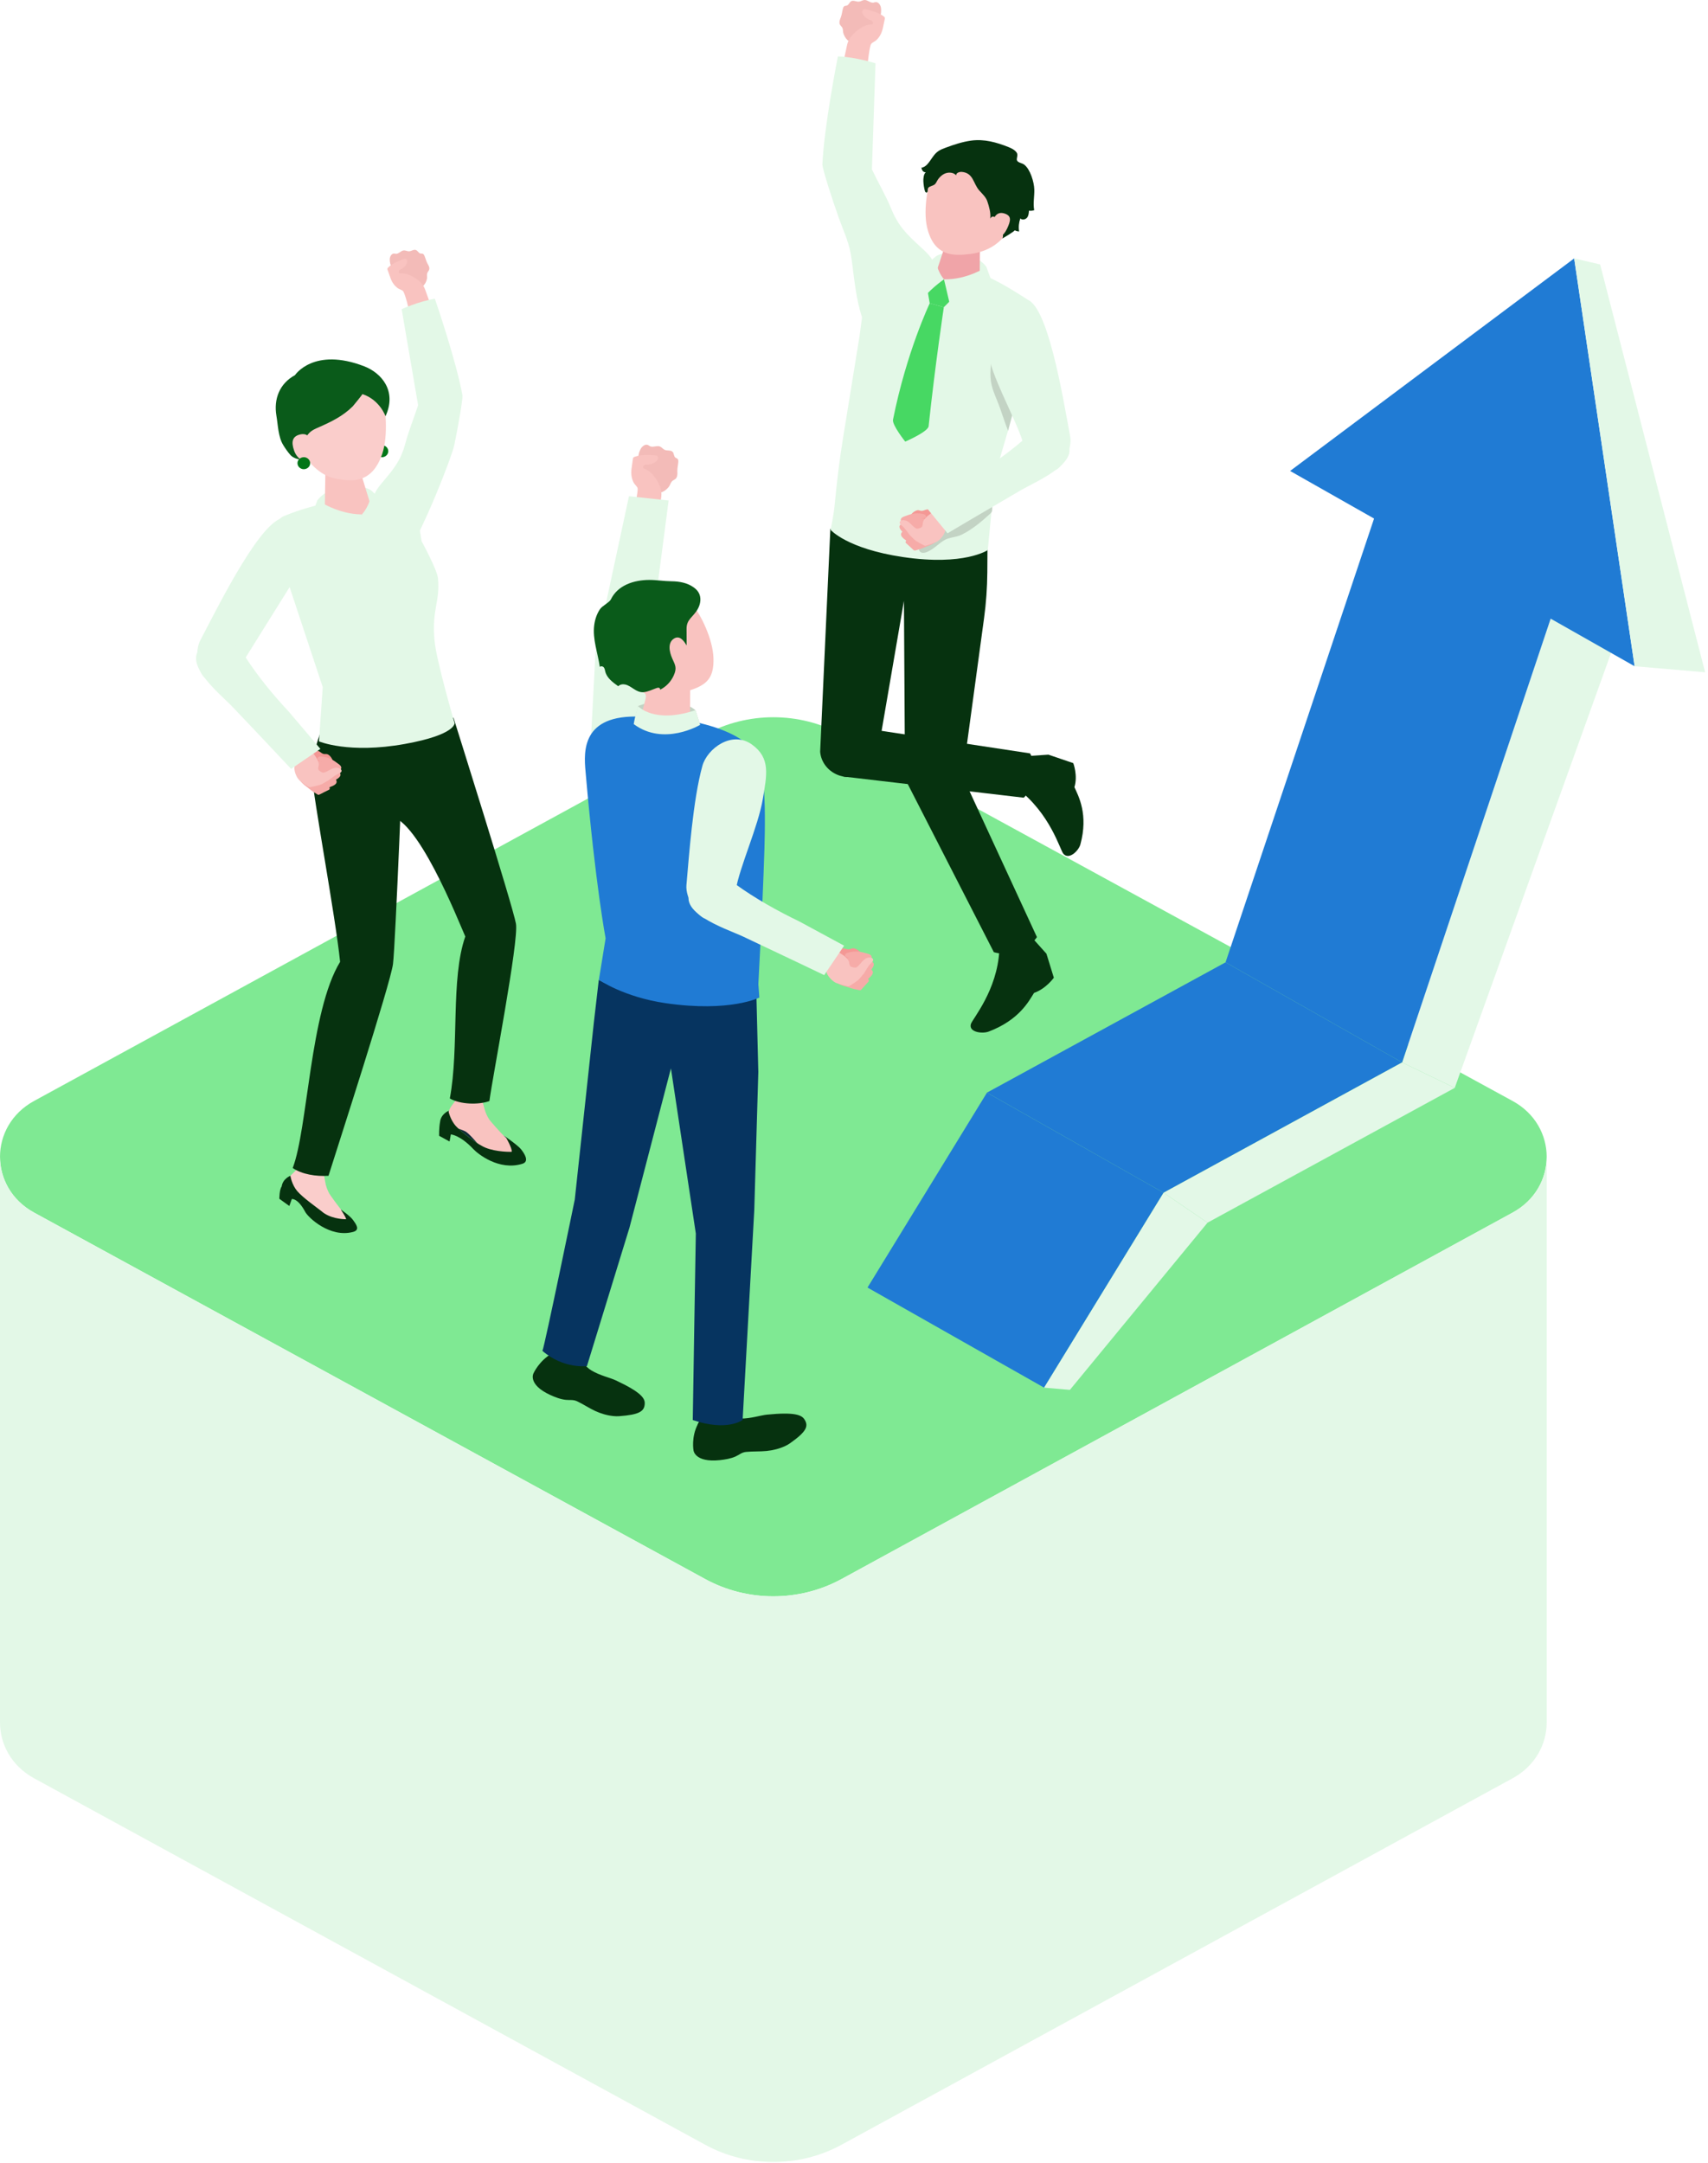 <svg width="425" height="538" viewBox="0 0 425 538" fill="none" xmlns="http://www.w3.org/2000/svg">
<path d="M209.39 392.802L376.379 301.642C387.685 295.472 387.685 280.042 376.379 273.872L209.39 182.712C198.899 176.982 185.964 176.982 175.472 182.712L8.483 273.862C-2.823 280.032 -2.823 295.462 8.483 301.632L175.472 392.792C185.964 398.522 198.899 398.522 209.39 392.792V392.802Z" fill="#7FE993"/>
<path d="M384.86 287.691C384.881 293.111 382.057 298.541 376.378 301.631L209.389 392.791C198.897 398.521 185.963 398.521 175.471 392.791L8.482 301.641C2.803 298.541 -0.021 293.111 0 287.691V428.471C0 433.871 2.835 439.261 8.482 442.351L175.471 533.511C185.963 539.241 198.897 539.241 209.389 533.511L376.378 442.351C382.026 439.271 384.85 433.871 384.86 428.471V287.691Z" fill="#E3F8E7"/>
<path d="M208.889 5.831C208.974 6.301 209.45 6.551 209.63 6.981C209.82 7.431 209.714 7.961 209.894 8.421C210.571 10.281 211.787 10.561 213.437 11.491C213.628 11.601 213.85 11.701 214.072 11.701C214.294 11.701 214.495 11.591 214.685 11.481C215.161 11.201 215.648 10.861 215.975 10.421C216.377 9.871 216.24 9.481 216.367 8.901C216.483 8.371 216.79 8.291 217.171 7.911C217.583 7.491 217.847 6.961 218.091 6.451C218.778 5.011 219.466 3.461 219.201 1.901C219.085 1.211 218.546 0.421 217.816 0.531C217.657 0.551 217.509 0.621 217.35 0.651C216.568 0.791 215.891 -0.039 215.098 0.001C214.622 0.031 214.22 0.361 213.744 0.411C213.099 0.481 212.401 0.001 211.83 0.291C211.354 0.541 211.227 1.221 210.708 1.391C210.518 1.451 210.307 1.431 210.137 1.521C209.905 1.631 209.81 1.891 209.746 2.131C209.556 2.801 209.503 3.511 209.27 4.171C209.069 4.741 208.794 5.191 208.911 5.841L208.889 5.831Z" fill="#F3BBB8"/>
<path d="M219.691 6.952C219.871 6.212 219.987 5.442 220.156 4.732C220.177 4.622 220.209 4.512 220.177 4.402C220.135 4.272 220.029 4.172 219.913 4.092C218.686 3.152 217.11 2.742 215.587 2.352C215.376 2.302 215.143 2.242 214.932 2.322C214.456 2.502 214.498 3.162 214.741 3.592C215.069 4.152 215.598 4.612 216.222 4.862C216.518 4.982 216.835 5.062 217.057 5.282C217.279 5.502 217.311 5.922 217.036 6.062C215.852 6.072 214.709 6.572 213.768 7.252C212.361 8.272 211.156 9.472 210.786 11.142C210.384 12.972 210.003 14.802 209.633 16.642L215.852 16.292C215.852 16.292 216.306 11.612 216.772 10.922C217.004 10.582 217.745 10.302 218.073 9.982C218.453 9.612 218.781 9.192 219.035 8.742C219.342 8.192 219.543 7.582 219.691 6.962V6.952Z" fill="#F9C3C0"/>
<path d="M208.5 14.021C208.5 14.021 205.073 31.081 204.629 40.981C204.756 42.312 206.882 49.032 208.68 54.102C209.78 57.221 211.038 59.702 211.662 63.011C212.762 68.852 212.995 83.112 219.668 85.561C222.006 86.421 227.802 79.011 229.071 76.171C230.34 73.362 233.555 69.171 232.645 66.082C232.095 64.212 230.551 62.772 229.071 61.431C225.538 58.221 223.497 56.161 221.773 51.952C220.398 48.611 218.516 45.411 216.961 42.142L217.849 15.742C217.849 15.742 212.963 14.191 208.51 14.021H208.5Z" fill="#E3F8E7"/>
<path d="M218.504 186.842L224.924 149.482L225.188 192.682C225.548 195.362 227.547 197.592 230.276 198.382C234.855 199.702 239.519 196.542 239.667 192.012L244.86 153.792C245.378 150.012 245.643 146.202 245.675 142.392L245.749 130.602C245.749 130.602 240.651 135.002 225.41 135.472C212.878 135.862 206.616 131.542 206.616 131.542L204.078 187.002C204.3 189.722 206.215 192.062 208.954 192.942C213.491 194.402 218.24 191.352 218.494 186.832L218.504 186.842Z" fill="#06320F"/>
<path d="M257.042 233.51L260.385 237.24L262.225 243.21C262.225 243.21 260.3 245.94 257.296 246.99C255.995 249.08 253.573 253.73 246.033 256.6C244.404 257.22 240.988 256.76 241.58 254.74C241.939 253.49 248.169 246.38 248.666 236.33C252.77 234.41 257.042 233.51 257.042 233.51Z" fill="#06320F"/>
<path d="M225.484 194.271L247.293 236.851C247.293 236.851 249.979 237.811 253.258 236.651C256.568 235.481 258.017 233.101 258.017 233.101L239.667 193.391L225.484 194.261V194.271Z" fill="#06320F"/>
<path d="M255.702 188.071L260.874 187.721L267.061 189.831C267.061 189.831 268.245 192.901 267.346 195.811C268.361 198.031 270.868 202.611 268.827 210.061C268.383 211.671 265.961 214.001 264.586 212.361C263.74 211.351 261.381 202.421 253.121 196.121C253.925 191.861 255.702 188.071 255.702 188.071Z" fill="#06320F"/>
<path d="M209.905 193.171L254.738 198.431C254.738 198.431 256.483 197.021 257.118 193.541C257.837 189.601 256.293 187.401 256.293 187.401L217.044 181.451L209.895 193.181L209.905 193.171Z" fill="#06320F"/>
<path d="M245.791 136.822L247.557 118.262L258.017 82.592C259.106 79.542 258.324 76.162 254.982 74.062C247.293 69.232 238.324 63.332 221.635 66.752C219.35 67.222 218.123 69.542 217.034 71.492C215.722 73.822 214.834 76.422 214.485 79.052L213.882 83.582C212.486 92.182 211.101 100.772 209.705 109.372C208.827 114.822 208.192 120.232 207.674 125.722C207.441 128.132 206.68 131.802 206.68 131.802C206.68 131.802 210.72 136.502 224.723 138.572C239.974 140.832 245.801 136.822 245.801 136.822H245.791Z" fill="#E3F8E7"/>
<path d="M232.835 63.792C235.067 62.162 242.587 62.412 245.463 66.422C245.421 68.162 245.601 69.322 245.601 69.322L238.864 70.512L232.18 68.552C232.18 68.552 232.434 65.092 232.835 63.792Z" fill="#E3F8E7"/>
<path d="M240.1 58.921C242.84 59.341 244.045 61.021 243.834 62.281L243.77 70.961C243.389 72.411 240.555 73.191 237.435 72.711C234.315 72.231 232.083 70.671 232.464 69.231L235.33 60.591C235.658 59.321 237.361 58.501 240.1 58.921Z" fill="#F0A4A8"/>
<path d="M244.765 38.441C252.56 39.691 253.766 45.561 252.613 52.291C251.111 61.051 244.564 62.811 241.286 63.191C237.299 63.661 232.391 63.871 230.678 56.521C229.652 52.151 230.942 45.031 232.37 42.411C233.618 40.131 236.971 37.191 244.765 38.441Z" fill="#F9C3C0"/>
<path d="M230.75 72.001L234.885 69.471L236.905 74.361L234.854 76.411L231.342 75.451L230.75 72.001Z" fill="#47D863"/>
<path d="M231.344 75.451L234.856 76.411C234.856 76.411 232.677 90.871 231.069 106.021C230.921 107.411 225.252 109.851 225.252 109.851C225.252 109.851 221.942 105.731 222.206 104.391C225.601 87.421 231.344 75.451 231.344 75.451Z" fill="#47D863"/>
<path d="M237.934 43.652C237.828 43.042 238.696 42.702 239.351 42.762C242.249 43.042 242.133 45.652 243.667 47.372C244.428 48.232 245.348 49.042 245.687 50.112C246.11 51.402 246.575 52.922 246.406 54.372C247.802 51.992 250.383 58.812 249.325 59.382C249.621 59.222 252.699 57.402 252.466 57.272C252.805 57.462 253.196 57.562 253.587 57.572C253.407 56.482 253.524 55.362 253.894 54.322C254.285 54.802 255.163 54.632 255.554 54.152C255.946 53.672 255.999 53.022 256.03 52.412C256.474 52.472 256.929 52.432 257.342 52.282C257.014 50.592 257.416 48.852 257.363 47.122C257.31 45.302 256.369 42.092 254.835 40.942C254.338 40.562 253.418 40.492 253.101 39.992C252.783 39.472 253.439 38.632 252.974 37.952C252.508 37.292 251.726 36.902 250.964 36.592C247.971 35.402 244.872 34.522 241.604 34.982C239.447 35.282 237.384 35.972 235.354 36.722C234.751 36.942 234.159 37.172 233.619 37.502C232.297 38.322 231.726 39.822 230.7 40.912C230.319 41.312 229.822 41.662 229.262 41.722C229.336 42.002 229.42 42.282 229.6 42.512C229.78 42.732 230.076 42.902 230.372 42.842C229.822 43.272 229.727 44.462 229.759 45.092C229.801 45.892 229.928 46.802 230.161 47.572C230.224 47.772 230.436 47.972 230.637 47.882C230.795 47.812 230.827 47.632 230.838 47.462C230.859 47.152 230.859 46.802 231.102 46.592C231.187 46.522 231.292 46.472 231.409 46.422C231.715 46.292 232.022 46.162 232.329 46.032C232.889 45.792 233.09 45.042 233.439 44.572C233.831 44.052 234.307 43.582 234.899 43.272C235.872 42.762 237.236 42.812 237.934 43.622V43.652Z" fill="#06320F"/>
<path d="M247.102 54.891C247.102 54.891 247.663 52.411 249.884 53.091C251.777 53.671 251.523 54.851 250.603 56.851C249.683 58.851 248.171 59.631 246.817 59.361C245.463 59.091 247.102 54.891 247.102 54.891Z" fill="#F9C3C0"/>
<path d="M234.887 69.472C234.887 69.472 235.775 73.162 236.537 76.532C240.386 75.682 243.168 74.272 246.923 70.272C246.277 68.842 245.463 66.422 245.463 66.422C245.463 66.422 240.598 69.642 234.887 69.472Z" fill="#E3F8E7"/>
<path d="M234.889 69.471C234.889 69.471 232.805 67.191 232.837 63.791C232.837 63.791 231.155 65.301 230.224 66.071C228.976 69.821 229.304 71.811 229.812 74.011C232.266 71.251 234.889 69.481 234.889 69.481" fill="#E3F8E7"/>
<path d="M246.543 90.842C246.448 92.162 246.373 93.502 246.564 94.812C246.807 96.492 247.463 98.082 248.119 99.662C249.187 102.232 249.8 104.612 250.868 107.182C251.016 105.972 253.047 99.822 253.015 96.632C253.005 95.542 252.476 94.522 252.074 93.502C251.482 92.002 250.9 90.502 250.308 89.002C249.885 87.922 249.43 85.342 248.52 84.572C247.135 83.412 247.156 84.822 246.976 86.182C246.775 87.722 246.648 89.282 246.532 90.832L246.543 90.842Z" fill="#C3D3C4"/>
<path d="M246.7 123.002C246.89 124.242 246.953 125.492 246.89 126.732C246.89 126.912 246.869 127.102 246.795 127.272C246.7 127.482 246.53 127.642 246.361 127.802C244.235 129.752 241.951 131.682 239.307 132.992C237.837 133.722 236.123 133.592 234.738 134.512C233.352 135.422 232.221 136.682 230.634 137.312C230.285 137.452 229.904 137.562 229.534 137.512C229.164 137.462 228.794 137.222 228.709 136.872C228.614 136.502 228.847 136.132 229.09 135.832C230.92 133.522 232.58 131.742 235.309 130.282C237.445 129.142 239.709 128.172 241.602 126.692C243.262 125.402 244.679 123.702 246.721 123.072" fill="#C3D3C4"/>
<path d="M262.565 116.962C259.698 118.072 255.552 113.762 254.802 110.922C253.342 105.362 248.022 96.272 246.309 89.792C244.077 81.402 249.112 78.352 255.161 74.422C260.629 75.032 264.479 98.802 266.298 108.612C266.858 111.632 264.479 116.222 262.565 116.962Z" fill="#E3F8E7"/>
<path d="M228.172 126.931C228.584 126.831 228.827 127.021 229.198 127.071C229.61 127.121 229.917 126.931 230.308 126.821C231.133 126.581 232.064 126.581 232.825 126.991C233.492 127.341 234.031 127.911 234.666 128.331C234.835 128.441 234.993 128.561 235.078 128.741C235.152 128.911 235.141 129.111 235.11 129.291C234.993 130.151 234.644 131.111 233.788 131.431C233.428 131.561 233.037 131.561 232.656 131.561C231.778 131.561 230.911 131.541 230.033 131.541C229.589 131.541 229.145 131.541 228.722 131.401C227.95 131.171 227.389 130.551 226.945 129.921C226.723 129.601 226.511 129.261 226.448 128.881C226.321 128.071 227.4 127.141 228.172 126.951V126.931Z" fill="#F49895"/>
<path d="M226.544 136.103C226.174 135.763 225.804 135.422 225.433 135.092C224.915 134.612 226.459 133.632 226.798 133.342C227.189 133.002 227.496 132.172 228.183 132.372C229.876 132.882 231.568 133.152 232.847 134.432C232.911 134.492 232.964 134.562 232.953 134.642C232.953 134.702 232.89 134.752 232.847 134.792C232.033 135.482 230.997 135.732 230.034 136.162C229.326 136.472 228.596 136.712 227.845 136.912C227.729 136.942 227.602 136.972 227.485 136.932C227.411 136.902 227.348 136.852 227.295 136.802C227.041 136.572 226.787 136.342 226.544 136.112V136.103Z" fill="#F6ABA8"/>
<path d="M224.196 132.912C224.196 132.632 224.386 132.342 224.83 132.042C226.438 130.982 227.717 130.262 229.706 130.272C229.949 130.272 230.192 130.272 230.404 130.382C230.615 130.482 230.795 130.692 230.763 130.912C230.732 131.182 230.436 131.352 230.161 131.452C229.515 131.702 228.839 131.872 228.204 132.122C227.379 132.442 227.22 132.522 227.77 133.142C227.982 133.382 227.813 133.752 227.591 133.992C227.252 134.382 226.818 134.692 226.332 134.912C226.279 134.932 226.216 134.962 226.163 134.952C226.12 134.952 226.089 134.912 226.057 134.892C225.422 134.372 224.174 133.682 224.196 132.922V132.912Z" fill="#F6ABA8"/>
<path d="M223.814 130.932C223.857 130.652 224.079 130.382 224.565 130.142C226.31 129.292 227.675 128.742 229.642 128.992C229.875 129.022 230.118 129.062 230.319 129.182C230.52 129.302 230.657 129.542 230.604 129.752C230.53 130.022 230.213 130.142 229.938 130.212C229.261 130.382 228.574 130.462 227.897 130.632C227.04 130.842 226.871 130.912 227.315 131.592C227.495 131.862 227.273 132.202 227.019 132.412C226.628 132.752 226.152 133.012 225.644 133.172C225.591 133.192 225.528 133.202 225.475 133.182C225.433 133.172 225.411 133.132 225.38 133.102C224.83 132.502 223.688 131.672 223.814 130.912V130.932Z" fill="#F6ABA8"/>
<path d="M224.153 129.173C224.216 128.923 224.438 128.693 224.893 128.513C226.543 127.863 227.812 127.473 229.578 127.833C229.79 127.873 230.001 127.933 230.181 128.053C230.35 128.183 230.467 128.403 230.393 128.593C230.308 128.833 230.012 128.923 229.747 128.963C229.123 129.073 228.489 129.093 227.875 129.193C227.082 129.323 226.924 129.373 227.273 130.013C227.41 130.263 227.177 130.563 226.945 130.733C226.564 131.013 226.109 131.213 225.644 131.313C225.591 131.323 225.538 131.333 225.485 131.313C225.453 131.293 225.422 131.263 225.401 131.233C224.946 130.653 223.983 129.813 224.153 129.143V129.173Z" fill="#F6ABA8"/>
<path d="M233.08 134.753C233.08 134.753 233.017 134.793 232.974 134.803C232.234 135.153 231.43 135.413 230.648 135.683C230.489 135.733 230.33 135.793 230.161 135.763C230.055 135.743 229.971 135.693 229.876 135.643C229.199 135.263 228.437 134.923 227.813 134.473C227.253 134.073 226.872 133.513 226.354 133.083C225.719 132.263 225.211 131.413 224.397 130.743C224.133 130.533 223.826 130.283 223.858 129.953C223.889 129.563 224.387 129.383 224.799 129.393C226.206 129.443 226.756 130.713 227.813 131.373C227.908 131.433 228.004 131.483 228.12 131.503C228.247 131.523 228.363 131.493 228.49 131.463C228.966 131.333 229.453 131.243 229.537 130.733C229.611 130.283 229.59 129.913 229.823 129.493C230.256 128.723 231.028 128.173 231.726 127.633C233.08 126.613 237.66 123.553 237.66 123.553L239.638 128.423C239.638 128.423 235.82 130.483 235.396 131.093C235.185 131.393 235.227 132.063 235.069 132.433C234.899 132.863 234.656 133.263 234.36 133.623C233.99 134.083 233.609 134.493 233.08 134.773V134.753Z" fill="#F9C3C0"/>
<path d="M235.778 132.662L230.395 126.102L240.379 119.512C245.455 116.482 250.352 113.152 254.783 109.302C257.068 107.312 260.505 105.702 264.217 108.752C270.986 114.292 257.893 119.692 254.117 121.882C246.132 126.522 235.778 132.652 235.778 132.652V132.662Z" fill="#E3F8E7"/>
<path d="M106.819 66.9C106.798 67.341 106.396 67.611 106.29 68.02C106.174 68.451 106.332 68.921 106.237 69.361C105.846 71.121 104.788 71.51 103.403 72.54C103.244 72.66 103.054 72.781 102.853 72.8C102.652 72.82 102.451 72.751 102.271 72.671C101.806 72.471 101.319 72.21 100.97 71.85C100.537 71.4 100.611 71.031 100.431 70.51C100.262 70.04 99.976 70.01 99.574 69.701C99.151 69.371 98.844 68.921 98.559 68.481C97.755 67.251 96.93 65.921 96.983 64.471C97.004 63.831 97.395 63.05 98.072 63.071C98.22 63.071 98.368 63.12 98.516 63.13C99.246 63.17 99.754 62.34 100.484 62.291C100.917 62.261 101.33 62.52 101.763 62.511C102.366 62.501 102.937 61.98 103.487 62.191C103.953 62.361 104.154 62.971 104.64 63.06C104.82 63.09 105.01 63.06 105.179 63.111C105.402 63.191 105.518 63.41 105.613 63.62C105.867 64.21 106.015 64.85 106.301 65.421C106.554 65.91 106.861 66.3 106.84 66.891L106.819 66.9Z" fill="#F3BBB8"/>
<path d="M97.15 69.121C96.896 68.461 96.695 67.781 96.452 67.151C96.42 67.051 96.378 66.951 96.388 66.851C96.409 66.731 96.494 66.631 96.589 66.541C97.584 65.551 98.969 65.001 100.302 64.481C100.492 64.411 100.693 64.331 100.894 64.381C101.349 64.491 101.391 65.101 101.222 65.511C100.989 66.061 100.566 66.531 100.027 66.831C99.773 66.971 99.487 67.081 99.318 67.301C99.149 67.521 99.17 67.911 99.434 68.011C100.513 67.891 101.613 68.211 102.554 68.731C103.961 69.501 105.209 70.461 105.748 71.931C106.341 73.551 106.922 75.171 107.483 76.801L101.793 77.181C101.793 77.181 100.799 72.981 100.28 72.401C100.027 72.111 99.318 71.941 98.98 71.691C98.588 71.401 98.239 71.051 97.954 70.671C97.605 70.211 97.351 69.681 97.139 69.121H97.15Z" fill="#F9C3C0"/>
<path d="M108.203 74.301C108.203 74.301 113.438 89.411 115.078 98.361C115.131 99.591 114.031 105.931 113.037 110.731C112.423 113.681 105.39 131.611 101.329 137.711C100.102 139.551 98.78 135.491 97.267 133.061C95.766 130.651 92.318 127.201 92.762 124.291C93.026 122.531 94.253 121.051 95.427 119.661C98.24 116.351 99.827 114.251 100.884 110.241C101.72 107.051 103.031 103.931 104.036 100.791L99.943 76.911C99.943 76.911 104.184 74.961 108.214 74.311L108.203 74.301Z" fill="#E3F8E7"/>
<path d="M93.471 112.431C93.588 113.251 94.381 113.831 95.237 113.721C96.105 113.611 96.718 112.861 96.602 112.051C96.485 111.231 95.692 110.651 94.835 110.761C93.968 110.871 93.355 111.621 93.471 112.431Z" fill="#017618"/>
<path d="M113.471 280.15C112.012 278.57 111.578 276.34 111.578 276.34C111.578 276.34 112.667 275.98 113.99 276.98C117.289 279.94 119.278 280.82 120.314 281.06C124.735 282.07 125.846 282.82 125.846 282.82C125.846 282.82 127.506 285.67 127.347 286.51C126.332 286.57 122.144 286.43 119.817 284.99C118.199 284.14 114.941 281.73 113.482 280.15H113.471Z" fill="#112C36"/>
<path d="M114.244 272.33L113.874 272.98C113.155 274.26 111.897 275.27 111.611 276.7C111.262 278.43 111.886 279.62 113.24 280.47C113.24 280.47 115.461 281.18 116.011 281.57C117.132 282.34 119.607 285.37 119.607 285.37C120.781 286.82 123.361 287.97 125.265 287.94C127.031 287.92 127.285 287.8 128.237 286.8C129.432 285.55 127.042 283.91 125.91 283.02C124.8 282.15 121.838 278.62 121.838 278.62C121.235 277.75 120.791 276.76 120.516 275.69L119.903 273.43L114.244 272.33Z" fill="#F9C3C0"/>
<path d="M125.835 282.82C125.835 282.82 127.495 285.67 127.337 286.51C126.321 286.57 122.133 286.43 119.806 284.99C118.188 284.14 114.931 281.73 113.471 280.15C112.012 278.57 111.578 276.34 111.578 276.34C111.578 276.34 109.685 277.13 109.494 279.12C109.209 280.68 109.262 282.53 109.262 282.53L111.863 283.95L112.181 282.19C112.181 282.19 114.433 282.28 117.807 285.86C118.876 287 124.142 291.3 129.97 289.5C131.853 288.92 130.425 286.88 129.663 285.9C128.902 284.93 125.845 282.81 125.845 282.81L125.835 282.82Z" fill="#06320F"/>
<path d="M74.635 289.9L74.191 290.49C73.313 291.64 71.896 292.47 71.452 293.83C70.912 295.47 70.986 297.06 72.467 297.81C73.112 298.14 74.656 298.27 75.259 298.66C76.507 299.46 78.823 303.27 78.823 303.27C79.891 304.83 82.007 306.16 83.974 306.37C85.814 306.57 86.586 306.58 87.686 305.73C89.061 304.66 86.745 302.77 85.656 301.76C84.587 300.78 81.986 296.98 81.986 296.98C81.457 296.06 81.087 295.04 80.917 293.97L80.515 291.69L74.635 289.9Z" fill="#FACDCB"/>
<path d="M84.801 300.87C84.801 300.87 86.081 302.76 86.123 303.28C85.118 303.3 81.967 303.06 79.989 301.28C78.582 300.18 75.325 297.89 73.96 296.29C72.585 294.68 72.258 292.48 72.258 292.48C72.258 292.48 70.365 293.18 70.09 295.14C69.508 295.91 69.508 298.2 69.508 298.2L71.993 299.99L72.607 298.26C72.607 298.26 74.109 297.98 75.959 301.48C76.668 302.82 82.062 308 87.868 306.44C89.74 305.94 88.524 304.43 87.815 303.44C87.107 302.45 84.801 300.87 84.801 300.87Z" fill="#06320F"/>
<path d="M112.849 178.541C112.849 178.541 127.634 225.441 128.385 229.781C129.126 234.121 122.568 267.831 121.775 273.891C119.173 274.851 114.53 274.771 111.929 273.241C114.319 260.491 112.077 243.531 115.778 232.961C114.266 229.611 103.415 201.921 96.297 203.051C93.663 195.111 95.271 185.791 95.271 185.791L102.801 181.351L112.838 178.541H112.849Z" fill="#06320F"/>
<path d="M100.419 183.71C100.419 183.71 98.409 234.96 97.785 239.82C97.161 244.68 83.793 285.95 81.741 292.48C78.663 292.68 75.099 292.12 72.836 290.54C76.601 280.75 77.119 251.52 84.629 239.26C83.454 227.79 77.987 198.8 77.564 192.32C77.267 188.48 80.028 181.41 80.028 181.41L100.408 183.71H100.419Z" fill="#06320F"/>
<path d="M79.374 184.411L80.304 170.911L69.538 138.421C68.438 135.651 67.285 129.771 70.669 128.371C78.454 125.151 86.195 123.961 100.992 122.141C103.107 122.501 104.503 132.211 104.905 134.621C104.905 134.621 108.765 141.691 108.977 143.811C109.558 149.791 107.39 151.441 108.13 159.411C108.606 164.461 113.112 179.851 113.112 179.851C113.112 179.851 113.535 182.751 100.738 185.061C86.788 187.581 79.374 184.421 79.374 184.421V184.411Z" fill="#E3F8E7"/>
<path d="M92.405 122.041C90.121 120.251 82.178 120.281 79.005 124.411C78.984 126.241 78.762 127.461 78.762 127.461L85.827 128.921L92.934 127.071C92.934 127.071 92.796 123.411 92.416 122.041H92.405Z" fill="#E3F8E7"/>
<path d="M84.768 115.001C82.008 115.361 80.76 117.021 80.95 118.291L80.812 126.981C81.162 128.441 83.985 129.281 87.126 128.871C90.268 128.461 92.531 126.941 92.182 125.481L89.506 116.761C89.2 115.481 87.518 114.631 84.768 114.991V115.001Z" fill="#F9C3C0"/>
<path d="M82.019 92.331C73.6 92.941 71.717 99.071 72.246 106.331C75.197 114.651 79.724 118.261 83.161 118.971C87.36 119.831 92.542 120.511 95.123 112.861C96.656 108.311 96.032 100.621 94.784 97.701C93.695 95.161 90.427 91.731 82.019 92.341V92.331Z" fill="#FACDCB"/>
<path d="M90.183 98.02C90.267 98.05 87.919 100.93 87.771 101.08C85.317 103.53 82.367 104.95 79.173 106.35C78.496 106.64 77.819 106.95 77.258 107.41C76.825 107.77 76.476 108.23 76.18 108.7C75.132 110.39 74.784 112.29 74.963 114.23C74.212 114.4 72.827 113.83 72.277 113.2C71.59 112.41 70.987 111.56 70.458 110.68C69.22 108.66 69.168 105.7 68.776 103.39C68.089 99.33 69.506 95.43 73.398 93.32C73.398 93.32 78.052 86.25 90.659 91.13C94.815 92.74 98.855 97.17 95.925 103.54C95.925 103.54 94.54 99.48 90.183 98.03V98.02Z" fill="#0A5B1A"/>
<path d="M77.555 110.221C77.555 110.221 77.216 107.531 74.784 108.051C72.711 108.491 72.415 109.891 73.187 112.101C73.959 114.311 75.937 115.161 77.396 115.001C78.866 114.841 77.555 110.221 77.555 110.221Z" fill="#FACDCB"/>
<path d="M90.045 127.96C90.045 127.96 88.977 131.82 88.056 135.35C84.027 134.33 81.15 132.76 77.332 128.42C78.062 126.93 79.003 124.41 79.003 124.41C79.003 124.41 84.027 127.95 90.045 127.96Z" fill="#E3F8E7"/>
<path d="M90.047 127.961C90.047 127.961 92.331 125.631 92.416 122.041C92.416 122.041 94.14 123.681 95.092 124.521C96.276 128.521 95.853 130.601 95.24 132.901C92.754 129.921 90.047 127.961 90.047 127.961Z" fill="#E3F8E7"/>
<path d="M74.034 115.41C74.15 116.23 74.943 116.81 75.8 116.7C76.667 116.59 77.281 115.84 77.164 115.03C77.048 114.21 76.255 113.63 75.398 113.74C74.531 113.85 73.917 114.6 74.034 115.41Z" fill="#017618"/>
<path d="M50.936 168.551C53.411 170.421 58.794 167.321 60.391 164.741C63.522 159.681 69.032 150.931 72.702 145.031C77.44 137.401 75.907 134.321 71.168 128.811C65.616 127.921 54.585 150.201 49.815 159.341C48.345 162.151 49.276 167.301 50.936 168.551Z" fill="#E3F8E7"/>
<path d="M81.659 187.702C81.278 187.482 80.993 187.612 80.612 187.562C80.189 187.502 79.946 187.232 79.597 187.012C78.856 186.552 77.947 186.302 77.069 186.492C76.308 186.652 75.599 187.072 74.859 187.302C74.668 187.362 74.467 187.442 74.33 187.592C74.203 187.742 74.161 187.932 74.129 188.122C73.981 189.002 74.034 190.032 74.774 190.582C75.081 190.812 75.472 190.912 75.842 191.012C76.699 191.242 77.566 191.472 78.423 191.702C78.856 191.822 79.301 191.932 79.755 191.922C80.581 191.902 81.321 191.452 81.955 190.952C82.273 190.702 82.579 190.422 82.759 190.072C83.129 189.312 82.357 188.102 81.659 187.702Z" fill="#F49895"/>
<path d="M80.462 197.151C80.927 196.921 81.393 196.691 81.858 196.461C82.514 196.131 81.297 194.751 81.054 194.371C80.769 193.931 80.726 193.031 79.986 193.041C78.167 193.081 76.432 192.891 74.782 193.791C74.709 193.831 74.624 193.881 74.613 193.971C74.613 194.031 74.634 194.091 74.677 194.151C75.269 195.051 76.2 195.581 77.014 196.261C77.617 196.761 78.262 197.191 78.939 197.591C79.045 197.651 79.161 197.721 79.277 197.711C79.362 197.711 79.436 197.671 79.51 197.631C79.827 197.471 80.145 197.311 80.462 197.161V197.151Z" fill="#F6ABA8"/>
<path d="M83.732 194.661C83.817 194.381 83.732 194.041 83.373 193.631C82.114 192.151 81.088 191.101 79.132 190.561C78.899 190.501 78.656 190.441 78.412 190.471C78.169 190.511 77.936 190.671 77.894 190.901C77.841 191.181 78.084 191.421 78.317 191.601C78.867 192.021 79.481 192.371 80.041 192.791C80.75 193.331 80.876 193.451 80.157 193.911C79.872 194.091 79.935 194.501 80.073 194.801C80.295 195.271 80.623 195.701 81.025 196.041C81.067 196.081 81.12 196.121 81.183 196.121C81.226 196.121 81.268 196.101 81.31 196.091C82.093 195.751 83.521 195.411 83.732 194.661Z" fill="#F6ABA8"/>
<path d="M84.716 192.822C84.759 192.532 84.621 192.212 84.219 191.842C82.77 190.532 81.596 189.622 79.587 189.332C79.344 189.302 79.1 189.272 78.857 189.332C78.624 189.402 78.413 189.592 78.402 189.822C78.402 190.102 78.667 190.312 78.921 190.462C79.523 190.812 80.179 191.082 80.793 191.422C81.575 191.862 81.713 191.972 81.068 192.522C80.814 192.732 80.93 193.132 81.099 193.412C81.385 193.852 81.766 194.232 82.22 194.532C82.273 194.562 82.326 194.602 82.39 194.592C82.432 194.592 82.474 194.562 82.506 194.542C83.236 194.112 84.6 193.592 84.716 192.822Z" fill="#F6ABA8"/>
<path d="M84.917 191.002C84.927 190.742 84.779 190.462 84.388 190.152C82.971 189.072 81.839 188.332 79.999 188.212C79.777 188.202 79.555 188.192 79.343 188.272C79.142 188.352 78.963 188.532 78.973 188.742C78.984 188.992 79.248 189.162 79.491 189.282C80.073 189.552 80.686 189.752 81.258 190.022C81.998 190.362 82.135 190.452 81.596 190.992C81.385 191.202 81.522 191.552 81.702 191.792C81.987 192.172 82.368 192.482 82.802 192.722C82.855 192.752 82.907 192.772 82.96 192.762C83.003 192.762 83.034 192.732 83.066 192.712C83.69 192.272 84.885 191.702 84.927 191.002H84.917Z" fill="#F6ABA8"/>
<path d="M74.457 194.051C74.457 194.051 74.51 194.101 74.542 194.131C75.155 194.681 75.874 195.151 76.562 195.621C76.699 195.711 76.847 195.811 77.016 195.831C77.122 195.831 77.228 195.811 77.334 195.791C78.116 195.601 78.963 195.471 79.713 195.201C80.39 194.961 80.93 194.521 81.575 194.231C82.453 193.601 83.204 192.911 84.208 192.471C84.526 192.331 84.906 192.171 84.98 191.841C85.065 191.451 84.631 191.131 84.23 191.041C82.833 190.711 81.903 191.801 80.676 192.161C80.57 192.191 80.454 192.221 80.337 192.201C80.21 192.181 80.094 192.121 79.988 192.061C79.555 191.801 79.111 191.581 79.185 191.061C79.248 190.601 79.385 190.241 79.28 189.771C79.089 188.901 78.497 188.151 77.979 187.421C76.964 186.051 73.399 181.801 73.399 181.801L69.973 186.041C69.973 186.041 73.093 189.101 73.325 189.821C73.442 190.171 73.198 190.821 73.241 191.221C73.283 191.681 73.389 192.141 73.569 192.581C73.791 193.131 74.034 193.641 74.478 194.061L74.457 194.051Z" fill="#F9C3C0"/>
<path d="M72.446 191.26L79.723 186.29L71.928 177.11C67.867 172.75 64.07 168.15 60.897 163.17C59.258 160.59 56.381 158.08 51.802 160.05C43.468 163.64 54.678 172.51 57.714 175.69C64.144 182.42 72.436 191.26 72.436 191.26H72.446Z" fill="#E3F8E7"/>
<path d="M245.59 271.791L289.534 296.691L348.888 264.281L304.954 239.381L245.59 271.791Z" fill="#207BD4"/>
<path d="M215.859 320.281L259.804 345.181L289.534 296.691L245.589 271.791L215.859 320.281Z" fill="#207BD4"/>
<path d="M289.535 296.691L300.471 304.141L361.983 270.611L348.889 264.281L289.535 296.691Z" fill="#E3F8E7"/>
<path d="M259.805 345.181L266.224 345.731L300.47 304.141L289.535 296.691L259.805 345.181Z" fill="#E3F8E7"/>
<path d="M385.851 153.891L403.407 155.391L361.98 270.611L348.887 264.281L385.851 153.891Z" fill="#E3F8E7"/>
<path d="M391.7 64.281L406.739 165.731L385.851 153.891L348.887 264.281L304.953 239.381L341.907 128.991L321.018 117.151L391.7 64.281Z" fill="#207BD4"/>
<path d="M391.699 64.281L398.161 65.781L424.285 167.231L406.739 165.731L391.699 64.281Z" fill="#E3F8E7"/>
<path d="M168.319 118.852C168.066 119.292 167.505 119.392 167.177 119.762C166.828 120.152 166.744 120.712 166.405 121.122C165.062 122.762 163.761 122.652 161.783 123.062C161.551 123.112 161.297 123.142 161.075 123.062C160.853 122.992 160.694 122.812 160.535 122.642C160.155 122.212 159.795 121.712 159.626 121.172C159.414 120.492 159.689 120.152 159.774 119.532C159.848 118.972 159.562 118.792 159.319 118.282C159.055 117.742 158.981 117.122 158.917 116.532C158.748 114.882 158.6 113.112 159.425 111.642C159.795 110.992 160.599 110.372 161.297 110.722C161.445 110.802 161.572 110.912 161.72 110.992C162.45 111.372 163.412 110.762 164.195 111.062C164.66 111.242 164.946 111.702 165.4 111.902C166.024 112.172 166.892 111.912 167.357 112.392C167.748 112.792 167.621 113.512 168.076 113.842C168.245 113.962 168.457 114.012 168.605 114.152C168.795 114.342 168.795 114.622 168.785 114.882C168.743 115.612 168.542 116.342 168.542 117.062C168.542 117.692 168.658 118.232 168.309 118.842L168.319 118.852Z" fill="#F3BBB8"/>
<path d="M157.153 116.543C157.238 115.743 157.397 114.943 157.481 114.183C157.492 114.063 157.513 113.943 157.576 113.853C157.661 113.733 157.809 113.673 157.947 113.623C159.501 113.073 161.225 113.163 162.875 113.263C163.108 113.273 163.362 113.293 163.541 113.443C163.954 113.773 163.679 114.423 163.277 114.763C162.748 115.223 162.061 115.503 161.342 115.563C161.003 115.583 160.654 115.563 160.358 115.713C160.062 115.863 159.882 116.263 160.104 116.493C161.289 116.883 162.241 117.743 162.949 118.723C163.996 120.183 164.768 121.773 164.546 123.543C164.303 125.493 164.028 127.443 163.742 129.393L157.661 127.073C157.661 127.073 158.867 122.263 158.645 121.423C158.539 121.003 157.894 120.493 157.682 120.073C157.428 119.583 157.259 119.063 157.164 118.533C157.048 117.893 157.069 117.223 157.143 116.553L157.153 116.543Z" fill="#F9C3C0"/>
<path d="M162.197 187.462L161.383 162.732L166.375 124.502L156.507 123.432L148.183 162.142L146.555 193.092L162.197 187.462Z" fill="#E3F8E7"/>
<path d="M158.759 175.632C158.759 175.632 167.136 172.042 173.048 176.652C173.545 178.192 174.222 180.302 174.222 180.302C174.222 180.302 166.364 185.412 157.543 180.862C157.807 179.472 158.77 175.632 158.77 175.632H158.759Z" fill="#C3D3C4"/>
<path d="M137.416 336.632C134.085 338.502 132.72 341.682 132.72 341.682C132.72 341.682 131.314 344.412 136.898 346.992C138.114 347.542 139.436 348.072 140.79 348.212C141.858 348.322 142.588 348.102 143.625 348.582C145.147 349.302 146.533 350.252 148.056 350.962C149.484 351.622 151.049 352.092 152.635 352.252C153.101 352.302 153.566 352.312 154.042 352.282C159.076 351.912 160.398 351.092 160.43 349.072C160.451 347.782 159.415 346.262 153.238 343.372C151.694 342.652 149.325 342.202 147.136 340.882C146.406 340.442 145.761 339.862 145.327 339.142C144.788 338.262 143.72 337.392 142.324 336.792C140.378 335.962 138.41 335.932 137.427 336.622L137.416 336.632Z" fill="#06320F"/>
<path d="M137.46 336.452C138.411 335.412 140.791 335.872 142.779 337.492C144.768 339.112 145.603 341.272 144.651 342.322C143.7 343.362 141.32 342.902 139.332 341.282C137.343 339.662 136.508 337.502 137.46 336.452Z" fill="#06320F"/>
<path d="M173.683 354.192C171.928 357.462 172.573 360.832 172.573 360.832C172.573 360.832 172.922 363.852 179.098 363.212C180.442 363.062 181.859 362.842 183.075 362.282C184.048 361.832 184.535 361.272 185.687 361.162C187.38 361.002 189.093 361.102 190.775 360.932C192.35 360.772 193.947 360.372 195.375 359.702C195.798 359.502 196.2 359.282 196.581 359.012C200.632 356.152 201.277 354.792 200.166 353.072C199.458 351.972 197.723 351.212 190.87 351.892C189.156 352.062 186.904 352.882 184.302 352.872C183.435 352.872 182.557 352.702 181.785 352.322C180.833 351.852 179.437 351.652 177.924 351.862C175.809 352.142 174.138 353.112 173.694 354.202L173.683 354.192Z" fill="#06320F"/>
<path d="M173.577 354.952C173.376 353.582 175.311 352.202 177.913 351.852C180.515 351.502 182.789 352.332 182.99 353.702C183.191 355.072 181.255 356.452 178.653 356.802C176.052 357.152 173.778 356.322 173.577 354.952Z" fill="#06320F"/>
<path d="M188.161 245.342L188.69 266.672L187.685 301.012L184.787 353.212C184.787 353.212 181.032 356.162 172.381 353.242C172.444 348.082 173.142 306.842 173.142 306.842L166.945 265.762L156.633 305.372L146.046 339.822C146.046 339.822 140.208 340.582 134.973 336.032C135.607 334.502 143.021 298.382 143.021 298.382L147.77 254.332L148.997 243.742C148.997 243.742 155.343 247.512 165.644 248.282C181.36 249.442 188.14 245.342 188.14 245.342H188.161Z" fill="#063460"/>
<path d="M149.02 243.732C149.02 243.732 155.217 248.042 165.688 249.552C181.679 251.862 188.945 248.142 188.945 248.142L188.702 244.802C188.702 244.802 189.728 225.472 189.992 217.482C190.193 211.372 191.103 193.972 188.691 188.622C185.085 180.612 168.068 177.742 156.74 178.272C144.049 178.862 145.381 188.292 145.773 192.722C148.163 220.132 150.691 233.412 150.691 233.412L149.02 243.732Z" fill="#207BD4"/>
<path d="M172.456 150.633C170.721 148.563 166.649 146.233 158.696 148.973C150.742 151.713 150.679 157.833 153.059 164.433C154.412 168.183 157.004 170.963 160.177 172.303C161.065 172.683 160.652 173.793 160.43 174.633C159.902 176.643 159.341 178.823 159.341 178.823C159.341 180.253 162.091 181.673 165.496 181.993C168.902 182.313 171.683 181.403 171.694 179.973L171.736 171.693C176.094 170.303 177.67 168.433 177.532 163.683C177.395 159.083 174.444 153.003 172.456 150.633Z" fill="#F9C3C0"/>
<path d="M158.76 175.633C158.76 175.633 162.694 180.143 173.048 176.653L174.222 180.303C174.222 180.303 165.19 185.723 157.691 180.123C157.945 178.423 158.76 175.633 158.76 175.633Z" fill="#E3F8E7"/>
<path d="M170.857 160.552C170.857 159.192 170.857 157.832 170.836 156.482C170.804 154.002 172.433 153.602 173.618 151.502C174.337 150.232 174.569 148.612 173.808 147.352C173.512 146.852 173.068 146.432 172.581 146.092C171.005 144.962 169.027 144.612 167.092 144.592C165.188 144.572 163.39 144.252 161.497 144.262C157.658 144.282 153.692 145.602 152 149.112C151.64 149.852 149.884 150.682 149.303 151.522C148.488 152.722 148.034 154.122 147.854 155.532C147.41 158.962 148.763 162.532 149.26 165.912C149.493 165.612 150.022 165.732 150.255 166.032C150.487 166.322 150.519 166.712 150.614 167.072C151.006 168.642 152.476 169.742 153.84 170.702C154.242 170.252 154.961 170.142 155.564 170.272C157.203 170.632 158.261 172.322 160.122 172.182C161.201 172.102 162.333 171.522 163.327 171.172C163.538 171.102 163.771 171.022 163.983 171.092C164.194 171.152 164.353 171.422 164.205 171.592C165.738 170.852 166.944 169.562 167.621 168.072C168.478 166.182 168.054 165.512 167.293 163.842C166.479 162.042 166.151 159.882 167.653 158.882C169.091 157.932 170.127 159.342 170.847 160.552H170.857Z" fill="#0A5B1A"/>
<path d="M175.543 228.552C178.641 229.452 182.544 224.592 183.041 221.562C184.014 215.632 188.657 205.662 189.81 198.742C190.804 192.772 191.798 188.582 187.103 185.202C182.121 181.622 175.955 186.222 174.771 190.522C172.412 199.032 171.439 213.042 170.804 220.162C170.519 223.362 173.459 227.942 175.543 228.542V228.552Z" fill="#E3F8E7"/>
<path d="M212.443 235.902C211.999 235.832 211.777 236.052 211.386 236.142C210.963 236.232 210.624 236.062 210.201 235.972C209.313 235.802 208.35 235.882 207.589 236.372C206.933 236.792 206.415 237.442 205.802 237.932C205.643 238.062 205.474 238.202 205.41 238.392C205.347 238.582 205.378 238.782 205.431 238.972C205.632 239.862 206.098 240.832 207.018 241.092C207.399 241.202 207.811 241.162 208.213 241.122C209.122 241.032 210.043 240.952 210.952 240.862C211.418 240.822 211.883 240.772 212.306 240.602C213.089 240.292 213.617 239.602 214.019 238.892C214.22 238.542 214.411 238.162 214.432 237.762C214.485 236.912 213.268 236.032 212.433 235.892L212.443 235.902Z" fill="#F49895"/>
<path d="M215.066 245.332C215.415 244.942 215.774 244.562 216.123 244.172C216.62 243.622 214.907 242.742 214.526 242.472C214.082 242.152 213.68 241.312 212.982 241.582C211.258 242.262 209.534 242.702 208.318 244.142C208.265 244.212 208.202 244.292 208.223 244.372C208.234 244.432 208.297 244.482 208.35 244.522C209.27 245.172 210.37 245.342 211.417 245.702C212.189 245.962 212.972 246.142 213.786 246.292C213.913 246.312 214.05 246.332 214.156 246.292C214.23 246.262 214.294 246.192 214.347 246.132C214.59 245.872 214.823 245.602 215.066 245.342V245.332Z" fill="#F6ABA8"/>
<path d="M217.194 241.791C217.162 241.501 216.94 241.211 216.443 240.941C214.655 239.971 213.259 239.341 211.176 239.521C210.932 239.541 210.668 239.571 210.456 239.691C210.245 239.811 210.086 240.051 210.139 240.281C210.203 240.561 210.53 240.711 210.816 240.791C211.514 241.001 212.233 241.111 212.931 241.311C213.82 241.571 213.999 241.641 213.492 242.341C213.291 242.611 213.513 242.981 213.756 243.221C214.148 243.591 214.634 243.881 215.163 244.071C215.216 244.091 215.29 244.111 215.343 244.091C215.385 244.081 215.417 244.051 215.448 244.021C216.051 243.421 217.289 242.591 217.194 241.801V241.791Z" fill="#F6ABA8"/>
<path d="M217.393 239.701C217.319 239.411 217.065 239.151 216.526 238.951C214.622 238.211 213.142 237.761 211.111 238.201C210.868 238.251 210.614 238.311 210.423 238.461C210.233 238.611 210.106 238.861 210.191 239.081C210.297 239.351 210.635 239.451 210.942 239.501C211.661 239.621 212.391 239.641 213.11 239.751C214.03 239.891 214.21 239.951 213.808 240.701C213.649 241.001 213.914 241.331 214.199 241.541C214.643 241.861 215.162 242.091 215.712 242.211C215.775 242.221 215.839 242.241 215.891 242.211C215.934 242.191 215.955 242.161 215.987 242.121C216.505 241.451 217.615 240.471 217.404 239.701H217.393Z" fill="#F6ABA8"/>
<path d="M216.866 237.881C216.77 237.631 216.527 237.411 216.019 237.261C214.232 236.731 212.868 236.431 211.059 236.971C210.848 237.031 210.626 237.111 210.456 237.261C210.287 237.411 210.202 237.651 210.287 237.841C210.403 238.081 210.721 238.151 210.996 238.171C211.651 238.221 212.318 238.191 212.973 238.241C213.82 238.311 213.989 238.341 213.682 239.051C213.566 239.331 213.83 239.621 214.105 239.781C214.528 240.041 215.015 240.201 215.522 240.271C215.575 240.271 215.639 240.281 215.692 240.261C215.723 240.241 215.744 240.211 215.766 240.171C216.178 239.531 217.098 238.561 216.855 237.881H216.866Z" fill="#F6ABA8"/>
<path d="M208.107 244.512C208.107 244.512 208.182 244.542 208.224 244.562C209.028 244.862 209.895 245.062 210.741 245.272C210.91 245.312 211.09 245.352 211.249 245.312C211.354 245.282 211.45 245.222 211.534 245.162C212.2 244.702 212.962 244.282 213.575 243.752C214.125 243.282 214.464 242.672 214.961 242.172C215.543 241.262 215.987 240.332 216.769 239.562C217.023 239.312 217.319 239.032 217.256 238.692C217.182 238.292 216.643 238.142 216.219 238.192C214.76 238.372 214.305 239.742 213.269 240.522C213.173 240.592 213.078 240.652 212.962 240.682C212.835 240.712 212.698 240.692 212.571 240.672C212.063 240.582 211.545 240.532 211.407 240.002C211.28 239.542 211.28 239.152 210.995 238.732C210.466 237.962 209.599 237.462 208.827 236.962C207.314 236.012 202.227 233.232 202.227 233.232L200.641 238.492C200.641 238.492 204.839 240.302 205.336 240.902C205.58 241.202 205.611 241.892 205.812 242.272C206.035 242.702 206.32 243.102 206.669 243.452C207.103 243.902 207.536 244.292 208.118 244.542L208.107 244.512Z" fill="#F9C3C0"/>
<path d="M205.082 242.571L210.042 235.241L198.969 229.251C193.363 226.541 187.917 223.501 182.914 219.881C180.323 218.011 176.589 216.641 173.004 220.141C166.489 226.521 180.693 231.001 184.86 232.951C193.659 237.091 205.082 242.561 205.082 242.561V242.571Z" fill="#E3F8E7"/>
</svg>
